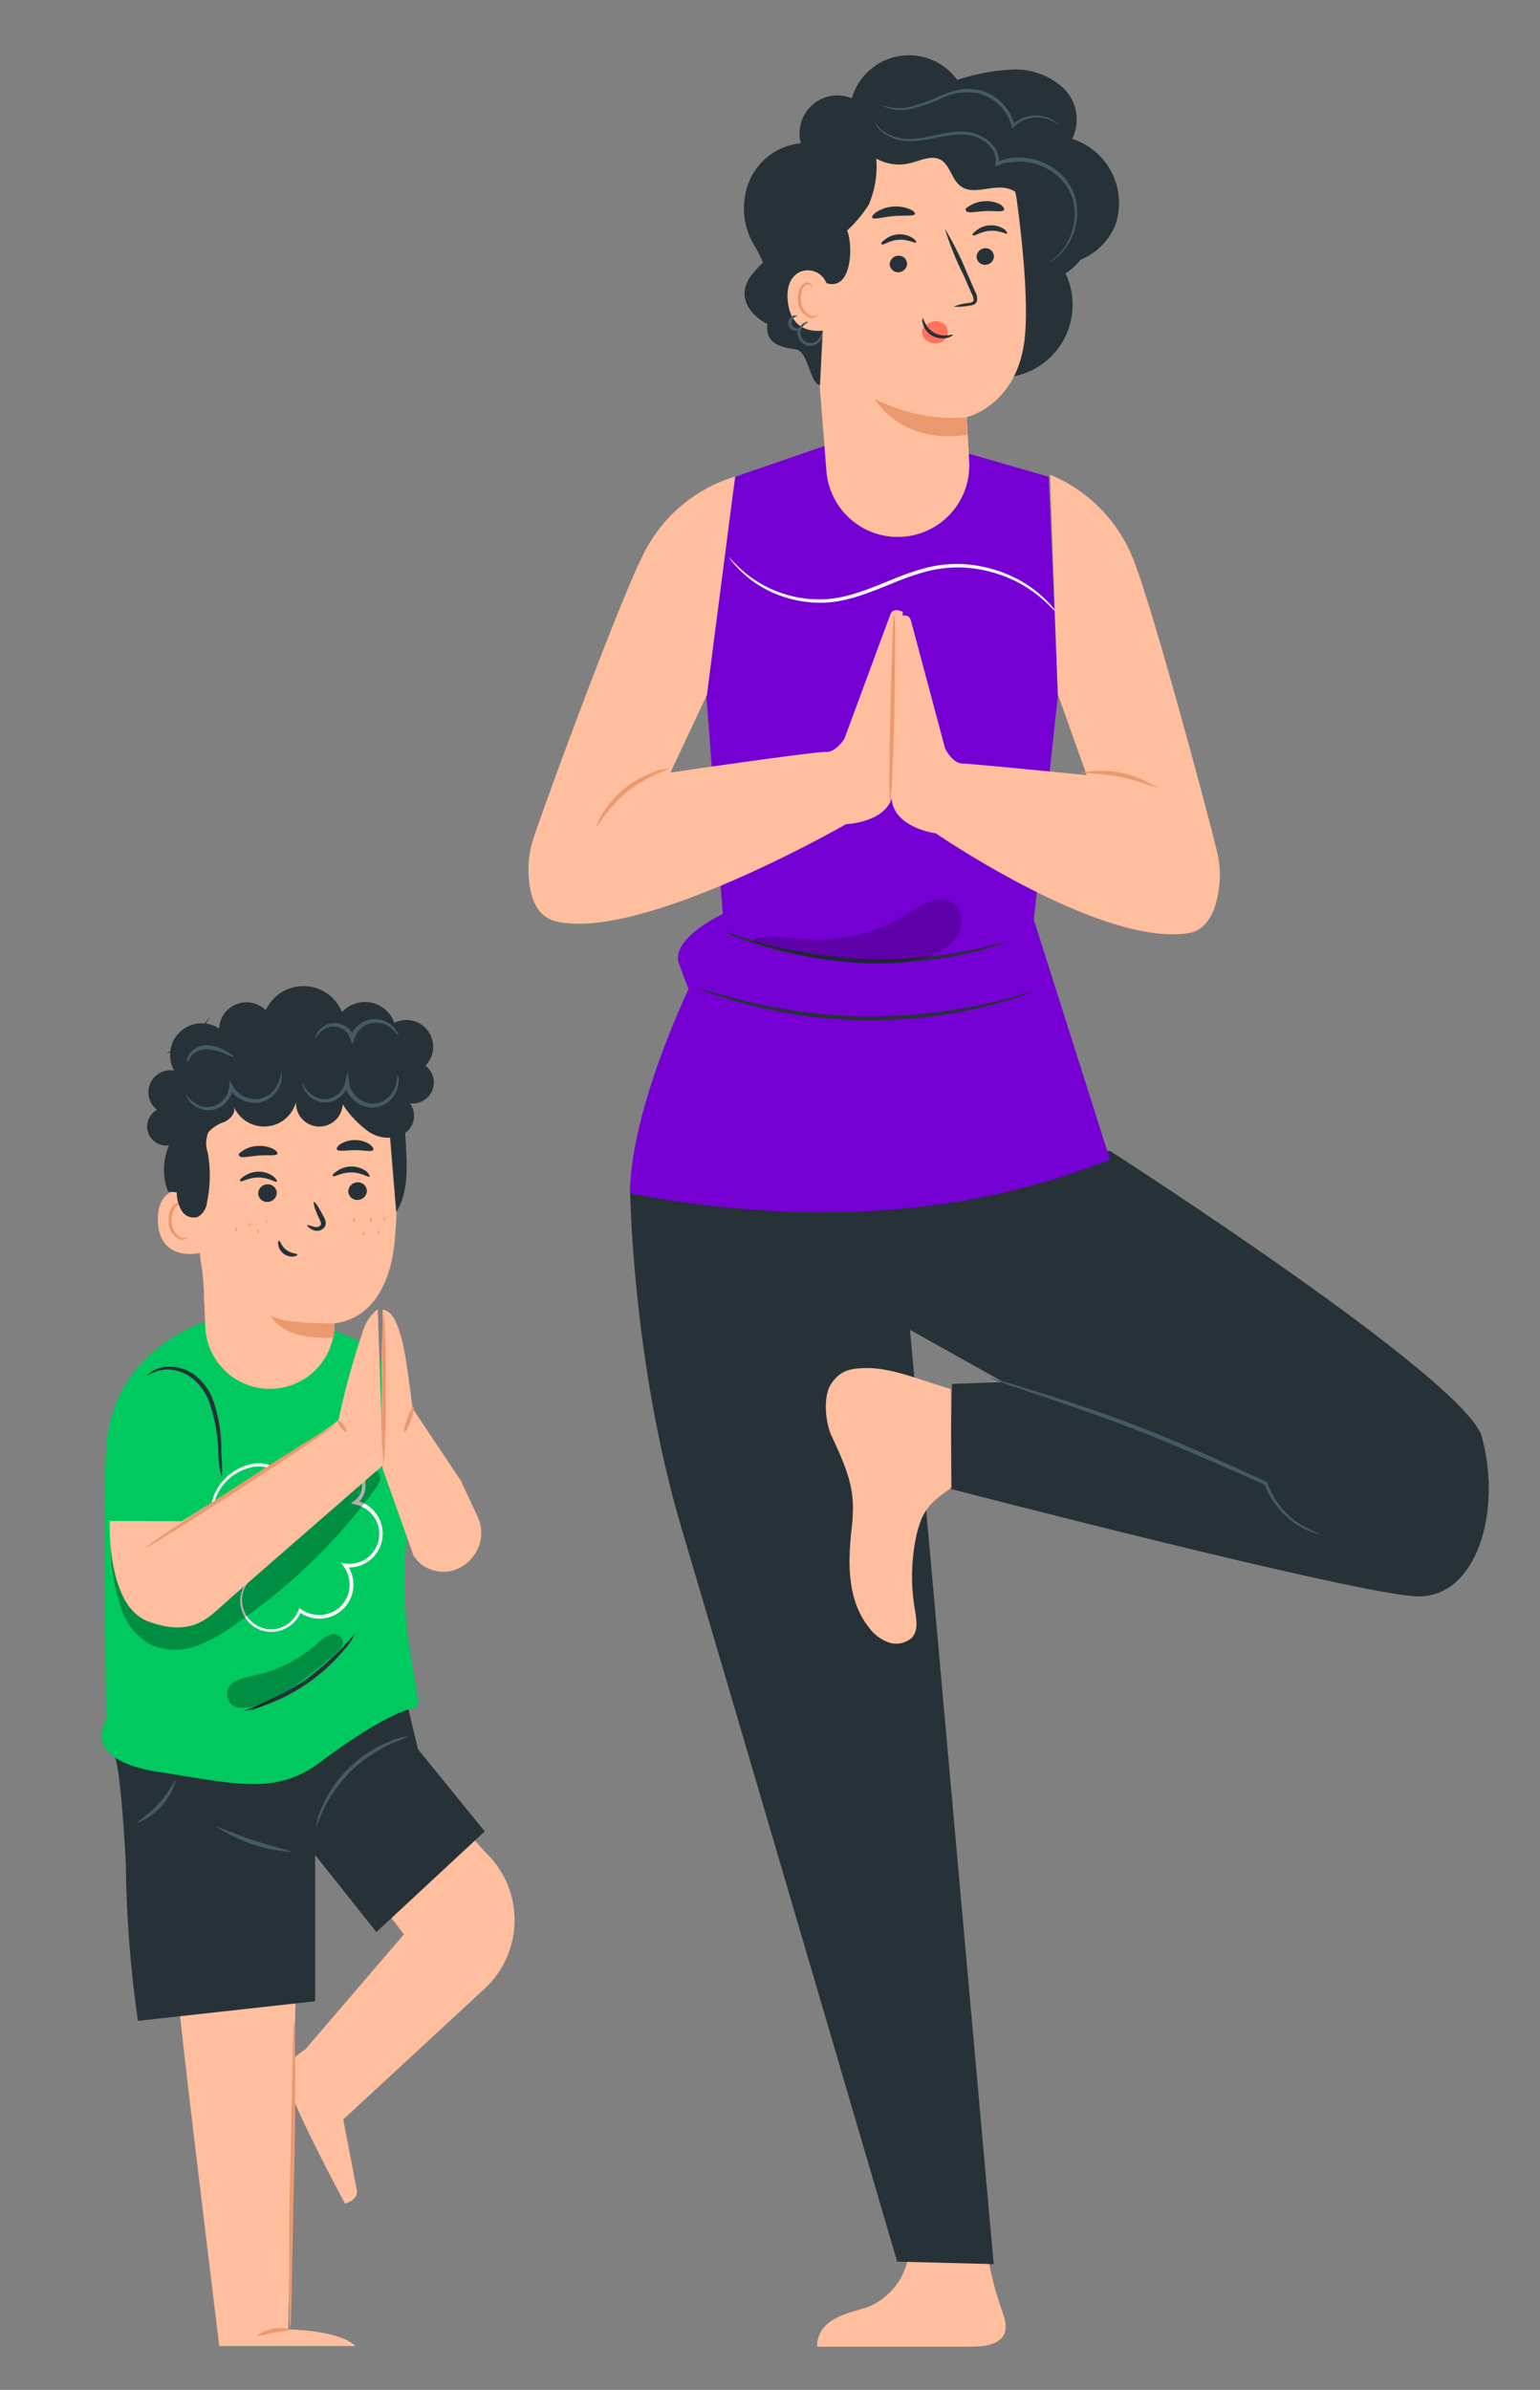 <svg xmlns="http://www.w3.org/2000/svg" id="Layer_1" data-name="Layer 1" viewBox="0 0 198 307.12"><rect x="0" y="0" width="198" height="307.12" fill="#808080" stroke="none"/><defs><style>.cls-1{fill:#ffbe9d;}.cls-2{fill:#eb996e;}.cls-3{fill:#263238;}.cls-4{fill:#455a64;}.cls-5{fill:#00ca5f;}.cls-6{fill:#fafafa;}.cls-7{opacity:0.3;}.cls-8{fill:#7600d4;}.cls-9{opacity:0.2;}.cls-10{fill:#ff725e;}</style></defs><g id="freepik--character-2--inject-115"><path class="cls-1" d="M44.13,272.38l18.18-16.82a12,12,0,0,0,.62-17l-.21-.22c-3.58-3.65-5-6.66-5.4-6.86l-9.86,11.25,4.47,5.85L39.22,263.4s-2.18,1.21-2.52,3.07,7.66,16.72,7.66,16.72,1.74-.46,1.51-1.74S44.13,272.38,44.13,272.38Z"></path><path class="cls-1" d="M37.06,299.35l1-45.18-15.22,1.52c-.1,1.14,4.31,37.32,5.35,45.8H45.71C43.64,299.43,37.06,299.35,37.06,299.35Z"></path><path class="cls-2" d="M37.35,299.35c0,.16-1,.22-2.13.42s-2.08.52-2.14.37a5,5,0,0,1,4.27-.79Z"></path><path class="cls-2" d="M37.31,299.35a8.13,8.13,0,0,1-.1-1.56c0-1-.05-2.46-.05-4.25,0-3.59,0-8.55.14-14s.21-10.34.29-14l.11-4.25a7.45,7.45,0,0,1,.11-1.56,13.6,13.6,0,0,1,.09,1.56c0,1,.05,2.46.06,4.25,0,3.59,0,8.55-.14,14s-.22,10.34-.3,14c0,1.72-.08,3.15-.11,4.25A9,9,0,0,1,37.31,299.35Z"></path><path class="cls-3" d="M14.57,225.7c.72-.83,1.61,12.05,1.63,15a149.13,149.13,0,0,0,1.54,19l22.78-2.52V238.39l7.87,9.9,13.93-12.94-8.57-10.54-1.3-5.4-28.29,2.91Z"></path><path class="cls-4" d="M52.52,223.15c0,.09-.92.34-2.33,1a17.57,17.57,0,0,0-8.54,8.3c-.68,1.4-.95,2.34-1,2.31a7.32,7.32,0,0,1,.71-2.46,15.76,15.76,0,0,1,3.51-5.11,16,16,0,0,1,5.19-3.38A7.42,7.42,0,0,1,52.52,223.15Z"></path><path class="cls-4" d="M37.4,238a20,20,0,0,1-9.51-3.21c.07-.13,2.1.84,4.72,1.71S37.43,237.82,37.4,238Z"></path><path class="cls-4" d="M22.62,228.74a8.35,8.35,0,0,1-5,5.55c-.08-.14,1.41-1,2.79-2.53S22.52,228.64,22.62,228.74Z"></path><path class="cls-5" d="M45.27,171.89l-3.86-1.42-13.89.79-1.18-1.39c-.53.16-11.49,3.77-12.63,15.47-.51,5.28-.05,35.66-.05,35.66s-3.55,5.1,6.67,6.7,15.21,3,20.9-1.28,10-6.59,12.27-7c.9-.14-1.15-6.36-1.49-14.28-.27-6.36,1.26-13.68,1.37-19.36A15.5,15.5,0,0,0,45.27,171.89Z"></path><path class="cls-1" d="M43,170.2v-.13c5.12-.66,7.48-5.6,7.82-11.51a75.19,75.19,0,0,0,.1-10.18,54.07,54.07,0,0,0-1.72-11.86,14.47,14.47,0,0,0-12-4.62c-7.84.58-11.89,11.1-11.89,11.1s0,16,.52,19.22a26.93,26.93,0,0,1,.39,4.39l.18,3.95a8.3,8.3,0,0,0,8.3,7.92h0A8.29,8.29,0,0,0,43,170.2Z"></path><path class="cls-1" d="M25.67,153.05c-.14-.06-5.5-1.68-5.37,3.81s5.62,4.22,5.62,4.06S25.67,153.05,25.67,153.05Z"></path><path class="cls-2" d="M24.2,158.89a1.65,1.65,0,0,1-.26.14.88.88,0,0,1-.71,0,2.34,2.34,0,0,1-1.15-2.1,3.06,3.06,0,0,1,.24-1.37,1.11,1.11,0,0,1,.7-.76.5.5,0,0,1,.57.25c.08.15,0,.26.07.27s.12-.09.07-.32a.77.77,0,0,0-.22-.34.74.74,0,0,0-.54-.12,1.32,1.32,0,0,0-1,.87,3.15,3.15,0,0,0-.3,1.54,2.49,2.49,0,0,0,1.45,2.34,1,1,0,0,0,.87-.17C24.19,159,24.22,158.9,24.2,158.89Z"></path><path class="cls-3" d="M47.17,153a1.2,1.2,0,0,1-1.16,1.2,1.14,1.14,0,0,1-1.23-1.06v0a1.21,1.21,0,0,1,1.16-1.2,1.16,1.16,0,0,1,1.23,1.07Z"></path><path class="cls-3" d="M47.52,151.2c-.15.15-1.05-.52-2.33-.53s-2.23.63-2.37.47.08-.35.5-.64a3.27,3.27,0,0,1,3.75,0C47.44,150.85,47.57,151.13,47.52,151.2Z"></path><path class="cls-3" d="M35.59,153.26a1.22,1.22,0,0,1-1.16,1.2,1.14,1.14,0,0,1-1.23-1.06v0a1.19,1.19,0,0,1,1.16-1.2,1.16,1.16,0,0,1,1.23,1.07Z"></path><path class="cls-3" d="M35.6,151.85c-.15.15-1.05-.52-2.33-.53s-2.23.63-2.37.47.08-.35.5-.65a3.37,3.37,0,0,1,1.9-.57,3.12,3.12,0,0,1,1.85.62C35.52,151.5,35.68,151.78,35.6,151.85Z"></path><path class="cls-3" d="M35.66,148.27c-.16.31-1.21.13-2.42.23s-2.2.36-2.44.08,0-.42.43-.71a3.69,3.69,0,0,1,1.86-.6,4.07,4.07,0,0,1,2,.36C35.52,147.86,35.73,148.13,35.66,148.27Z"></path><path class="cls-3" d="M48,147.76c-.2.32-1.17.05-2.34.05s-2.16.22-2.34-.1c-.09-.15.08-.44.5-.71a3.54,3.54,0,0,1,1.85-.49,3.43,3.43,0,0,1,1.84.53C47.89,147.32,48.06,147.64,48,147.76Z"></path><path class="cls-3" d="M38.24,161.22c0,.07-.15.21-.5.25a1.74,1.74,0,0,1-1.27-.35,1.8,1.8,0,0,1-.69-1.13c-.05-.34,0-.55.12-.55s.29.73.93,1.2S38.2,161.06,38.24,161.22Z"></path><path class="cls-2" d="M43,170.07s-6.57.11-8.13-1c0,0,1,3.16,8,2.83Z"></path><path class="cls-3" d="M26.65,137.53a4.8,4.8,0,0,0-.4-.87,3.51,3.51,0,0,0-1.66-1.48,3.62,3.62,0,0,0-2.23-.14c-.57.15-.88.36-.89.32s.06-.07.2-.16a3.34,3.34,0,0,1,4.7,1.4,3.18,3.18,0,0,1,.25.67A1.15,1.15,0,0,1,26.65,137.53Z"></path><path class="cls-3" d="M27.34,137.37s-.09,0-.24-.17a3.84,3.84,0,0,1-.58-.56,4.44,4.44,0,0,1-.27-5,4.28,4.28,0,0,1,.48-.64c.13-.13.21-.2.22-.19a7.61,7.61,0,0,0-.58.9,4.76,4.76,0,0,0-.55,2.45,4.63,4.63,0,0,0,.82,2.38C27.05,137.08,27.37,137.34,27.34,137.37Z"></path><path class="cls-3" d="M40.36,154.45c.07,0,.28.21.55.64.13.22.28.48.44.77l.25.47a3,3,0,0,1,.25.58,1,1,0,0,1-.11.77,1.2,1.2,0,0,1-.55.42,1.19,1.19,0,0,1-.59.06,1.07,1.07,0,0,1-.46-.14c-.49-.26-.68-.52-.65-.58s.35.07.8.19a1,1,0,0,0,.69,0,.6.6,0,0,0,.26-.22.44.44,0,0,0,0-.32,2.62,2.62,0,0,0-.19-.46l-.22-.48c-.13-.31-.24-.59-.33-.83C40.36,154.8,40.29,154.49,40.36,154.45Z"></path><path class="cls-2" d="M32.05,157.64c-.06,0-.08-.14,0-.29s.1-.26.15-.25.08.14,0,.29A.32.32,0,0,1,32.05,157.64Z"></path><path class="cls-2" d="M34.34,157.12c-.05,0-.12,0-.15-.13a.33.33,0,0,1,0-.19s.12,0,.15.13S34.39,157.1,34.34,157.12Z"></path><path class="cls-2" d="M33.18,158.51c-.06,0-.11-.11-.13-.26s0-.27.07-.28.11.11.13.26S33.23,158.5,33.18,158.51Z"></path><path class="cls-2" d="M30.28,158.24c-.05,0-.06-.15,0-.3s.12-.25.17-.23.06.14,0,.29S30.34,158.26,30.28,158.24Z"></path><path class="cls-2" d="M45.52,157.07a.4.4,0,0,1-.12-.23c0-.13,0-.25.07-.26s.11.1.13.23S45.61,157.06,45.52,157.07Z"></path><path class="cls-2" d="M47.7,157c-.06,0-.1-.12-.1-.27s0-.26.1-.26.1.12.1.26S47.75,157,47.7,157Z"></path><path class="cls-2" d="M49.52,156.9c-.06,0-.13-.1-.16-.25s0-.27,0-.28.12.1.15.25A.48.48,0,0,1,49.52,156.9Z"></path><path class="cls-2" d="M46.68,158.83a.44.44,0,0,1,0-.3c.06-.15.12-.25.17-.24s.06.15,0,.3S46.74,158.84,46.68,158.83Z"></path><path class="cls-2" d="M48.7,158.56a.31.31,0,0,1-.12-.2c0-.12,0-.22.07-.23s.11.09.13.21S48.76,158.56,48.7,158.56Z"></path><path class="cls-3" d="M21.6,153.13a7.93,7.93,0,0,1,.12-5.94,2.45,2.45,0,0,1-1.53-4.57,2.84,2.84,0,0,1,2.2-5.05,4.07,4.07,0,0,1,5.78-5.4,3.53,3.53,0,0,1,6-2.35,5.34,5.34,0,0,1,9.8.25,4,4,0,0,1,5.65-.26,4.06,4.06,0,0,1,1.08,1.63,3.45,3.45,0,0,1,4,5.51,2.7,2.7,0,0,1-2,4.83,2.71,2.71,0,0,1-.89,4,4.46,4.46,0,0,1-4.51-.42,13.1,13.1,0,0,1-3.24-3.44,3,3,0,0,1-6-.3,4.25,4.25,0,0,1-8,.6c.3.78-.43,1.57-1.18,1.95a4.76,4.76,0,0,0-2.08,1.32,3.64,3.64,0,0,0-.1,2.6,16.5,16.5,0,0,1-.08,6.38,2.51,2.51,0,0,1-1.15,1.9,1.8,1.8,0,0,1-2.12-.79,4.76,4.76,0,0,1-.63-2.36"></path><path class="cls-3" d="M50.94,155.76c1.53-2.43,1.42-5.52,1.26-8.39l-.36-6.3a4.6,4.6,0,0,0-.24-1.38,1.45,1.45,0,0,0-1-.91.88.88,0,0,0-1,.7"></path><path class="cls-4" d="M36.14,137.73a1.65,1.65,0,0,1,.09.7,3.55,3.55,0,0,1-3.07,3.29,3.79,3.79,0,0,1-3.24-1.28,3.27,3.27,0,0,1-.43-.62l.49-.11a3.4,3.4,0,0,1-1.86,2.67,3,3,0,0,1-2.63,0,3,3,0,0,1-1.33-1.14c-.22-.35-.26-.58-.23-.59a4,4,0,0,0,1.7,1.41,2.72,2.72,0,0,0,2.28-.11,2.9,2.9,0,0,0,1.55-2.29l.07-.83.42.73a2.75,2.75,0,0,0,.36.53,3.42,3.42,0,0,0,2.8,1.15A3.15,3.15,0,0,0,35.3,140,4.55,4.55,0,0,0,36.14,137.73Z"></path><path class="cls-4" d="M51.1,138.1a1.44,1.44,0,0,1,.16.73,3.52,3.52,0,0,1-3.2,3.51,3.7,3.7,0,0,1-3.25-1.78,3.18,3.18,0,0,1-.48-1.33h.51a3.28,3.28,0,0,1-2.26,2.34A3,3,0,0,1,39,139.72c-.14-.39-.13-.62-.1-.62a3.73,3.73,0,0,0,1.35,1.71,2.65,2.65,0,0,0,2.24.32,2.82,2.82,0,0,0,1.89-2l.32-1.46.19,1.48a2.52,2.52,0,0,0,.4,1.12A3.3,3.3,0,0,0,48,141.84a3.08,3.08,0,0,0,2.33-1.28,3.71,3.71,0,0,0,.69-1.75C51.1,138.37,51.05,138.11,51.1,138.1Z"></path><path class="cls-4" d="M51.22,133.14a5,5,0,0,0-1.41-1.35,3,3,0,0,0-2-.32,3.06,3.06,0,0,0-2,1.41,2.66,2.66,0,0,0-.26.6l-.24.74-.26-.73A2.37,2.37,0,0,0,43.52,132a2.27,2.27,0,0,0-1.75.21c-.93.54-1.11,1.28-1.19,1.23s0-.82,1-1.53a2.56,2.56,0,0,1,2.05-.36,2.82,2.82,0,0,1,1.92,1.73h-.49a2.88,2.88,0,0,1,.32-.72A3.37,3.37,0,0,1,47.71,131a3.17,3.17,0,0,1,2.26.48C51.13,132.23,51.27,133.16,51.22,133.14Z"></path><path class="cls-4" d="M30,135.81c0,.07-.41-.09-1-.34a6.36,6.36,0,0,0-2.29-.63,2.59,2.59,0,0,0-2.05.8c-.4.44-.46.85-.54.83s-.15-.46.24-1.05a2.7,2.7,0,0,1,2.37-1.1,5.07,5.07,0,0,1,2.44.82C29.77,135.49,30.07,135.75,30,135.81Z"></path><path class="cls-3" d="M28.52,189.83a10.79,10.79,0,0,1-.44-2.94,21.68,21.68,0,0,0-1.25-6.9,7,7,0,0,0-2.29-3,5.38,5.38,0,0,0-2.89-1,5,5,0,0,0-2.71.81,1.92,1.92,0,0,1,.59-.55,4.06,4.06,0,0,1,2.12-.62,5.47,5.47,0,0,1,3.16.91,7.26,7.26,0,0,1,2.5,3.14,19.46,19.46,0,0,1,1.14,7.09A18.77,18.77,0,0,1,28.52,189.83Z"></path><path class="cls-3" d="M45.68,209.89a8.74,8.74,0,0,1-1.47,2.17,23.63,23.63,0,0,1-10.33,7.15,9,9,0,0,1-2.54.63,39.44,39.44,0,0,0,7.88-3.93A38.38,38.38,0,0,0,45.68,209.89Z"></path><path class="cls-6" d="M31.16,200.4a4.54,4.54,0,0,1-1.32-.66,6.55,6.55,0,0,1-2.44-3.34,5.88,5.88,0,0,1-.24-3,6.31,6.31,0,0,1,1.56-3.15,6.76,6.76,0,0,1,3.43-2.06,4.18,4.18,0,0,1,2.22,0,2.68,2.68,0,0,1,1,.59,1.62,1.62,0,0,1,.51,1.17l-.44-.08a6.24,6.24,0,0,1,2.63-3.27,6.1,6.1,0,0,1,8.29,1.93A4.9,4.9,0,0,1,47,191a2.9,2.9,0,0,1-1.18,2.29l-.1-.47a5.26,5.26,0,0,1,.53.15,4.35,4.35,0,0,1-1.91,8.44l.23-.39a4.37,4.37,0,0,1-6.14,6.1l.31-.1a4.12,4.12,0,0,1-5.3,2.43h0a4,4,0,0,1-2.55-3.85,4.08,4.08,0,0,1,1.24-2.74,2.51,2.51,0,0,1,.87-.6c-.28.22-.54.45-.79.69a4,4,0,0,0-1.09,2.66,3.78,3.78,0,0,0,2.44,3.53,3.5,3.5,0,0,0,2.73-.05,3.83,3.83,0,0,0,2.1-2.19l.09-.26.22.16a4.08,4.08,0,0,0,4.9-.17,4,4,0,0,0,.6-5.31l-.34-.47.57.08a3.84,3.84,0,0,0,1.68-7.46c-.15-.06-.31-.08-.46-.13l-.55-.16.45-.31a2.38,2.38,0,0,0,1-1.88,4.27,4.27,0,0,0-.54-2.15A5.59,5.59,0,0,0,38.36,187a5.75,5.75,0,0,0-2.45,3l-.5,1.42.05-1.5a1.53,1.53,0,0,0-1.22-1.33,3.77,3.77,0,0,0-2,0,6.31,6.31,0,0,0-3.25,1.9,6.06,6.06,0,0,0-1.52,3,5.82,5.82,0,0,0,.17,2.84,6.58,6.58,0,0,0,2.28,3.3C30.69,200.19,31.18,200.36,31.16,200.4Z"></path><g class="cls-7"><path d="M14.24,198.94a23.72,23.72,0,0,0,1.12,7,8.19,8.19,0,0,0,4.22,5.52,8,8,0,0,0,5.86,0,20.53,20.53,0,0,0,5.19-3,73.54,73.54,0,0,0,17.71-17.27c.37-.53.75-1.22.44-1.8a1.24,1.24,0,0,0-1.43-.49,3.49,3.49,0,0,0-1.36.87q-6.6,5.77-12.87,11.87a26.79,26.79,0,0,1-5.55,4.52,7.62,7.62,0,0,1-10.59-2,5.84,5.84,0,0,1-.41-.68,21.73,21.73,0,0,1-2.3-4.63"></path></g><path class="cls-1" d="M14.11,195.46S13.65,206.3,19,208.34s7.63-.27,9.44-1.9,20.8-18.14,20.8-18.14l-.67-20.05A5.63,5.63,0,0,0,46.68,171a99.67,99.67,0,0,0-3.16,11.49c-1.51,1.49-20.14,13-20.14,13Z"></path><path class="cls-1" d="M59.26,190.29,53.05,181c-.71-5.14-1.3-12.49-3.86-12.7v20.44l4,11.24s.24.3.65.76a3.5,3.5,0,0,0,1.1.76c4.09,2,8.37-2.47,6.47-6.59Z"></path><path class="cls-2" d="M44.52,184c-.12.08-.44-.17-.73-.57s-.44-.79-.32-.87.45.17.74.57S44.6,184,44.52,184Z"></path><path class="cls-2" d="M49.33,168.37c.25,3.3.34,6.62.26,9.93.08,3.31,0,6.63-.26,9.93a91.4,91.4,0,0,1-.26-9.93A91.4,91.4,0,0,1,49.33,168.37Z"></path><path class="cls-2" d="M53.17,180.81c.13.05,0,.81-.34,1.7s-.68,1.57-.82,1.52,0-.81.33-1.7S53,180.76,53.17,180.81Z"></path><path class="cls-2" d="M43.1,183.11c.07.12-5.34,3.76-12.09,8.13s-12.28,7.82-12.36,7.7,5.33-3.76,12.08-8.13S43,183,43.1,183.11Z"></path><g class="cls-7"><path d="M33.17,219.09a5.09,5.09,0,0,1-2.24.4,1.78,1.78,0,0,1-.62-3.44,7.5,7.5,0,0,1,2.41-.74,17.94,17.94,0,0,0,8.14-4.16,4.15,4.15,0,0,1,1.61-1.09,1.27,1.27,0,0,1,1.59.74c.14.6-.35,1.16-.81,1.58A46.7,46.7,0,0,1,32.08,220"></path></g></g><g id="freepik--character-3--inject-115"><path class="cls-1" d="M128.85,297a43.46,43.46,0,0,1-2.45-12.51l-9.73,2.19a8.47,8.47,0,0,1-5.19,9.83c-2.07.72-6.42,1.3-6.42,5.06h19.2c1.53,0,3.62,0,4.62-1.21C129.63,299.41,129.24,298.07,128.85,297Z"></path><path class="cls-3" d="M81,152.27s.15,22.32,6.65,44.21,27.7,94.16,27.7,94.16l12.41.32L117.28,174l-2.06-23.1Z"></path><path class="cls-3" d="M142.71,147.9s45.81,29.38,47.81,36.74c2.64,9.67-.71,20.7-8.29,20.51s-60.11-13.84-60.11-13.84l.29-13.47,6.6-.23-12.22-6.83-3.34-19.48Z"></path><path class="cls-4" d="M169.76,197.15a4,4,0,0,1-.7-.15,8.93,8.93,0,0,1-1.86-.78,10.7,10.7,0,0,1-4.64-5.52l.12.13c-3.57-1.57-8-3.56-12.84-5.56-6.09-2.54-11.76-4.44-15.86-5.83l-4.85-1.65-1.31-.48a2.25,2.25,0,0,1-.45-.19,1.36,1.36,0,0,1,.48.09l1.34.38c1.17.34,2.84.85,4.91,1.5,4.13,1.3,9.83,3.15,15.94,5.7,4.85,2,9.26,4,12.81,5.65h.08v.09a10.69,10.69,0,0,0,4.36,5.44A22.37,22.37,0,0,0,169.76,197.15Z"></path><path class="cls-1" d="M122.25,178.5c-3.82-1.1-7.65-2.78-11-2.69-1.72.05-3.12.17-4.37,2-1.08,1.55-.78,4.92,0,6.64,2.34,5,3.14,7.29,2.64,11.74s-.69,9.34,2.23,13a5.34,5.34,0,0,0,2.5,1.87,3,3,0,0,0,3-.61c.77-.85.61-2.08.45-3.18a25.37,25.37,0,0,1,.1-9.86c.77-3.23,1.6-4.21,4.52-6.2"></path><path class="cls-8" d="M106.34,57.19,94.52,61.27l-3.8,26.8,2.21,29.38s-6.83,3.16-5.62,6.43,1.82,4.79,1.82,4.79l-.61-1.53S81.06,142.59,81,153.37c22.21,4.17,42.9,3.12,61.71-4.36l-9.79-30.82,3.11-29-1.21-27.93-10.41-3Z"></path><path class="cls-3" d="M132.65,127.47a10.44,10.44,0,0,1-1.61.61c-.52.19-1.17.41-1.93.61s-1.61.49-2.59.7a61.27,61.27,0,0,1-6.86,1.25,62.48,62.48,0,0,1-17.06-.23A58.31,58.31,0,0,1,95.77,129c-1-.23-1.82-.53-2.57-.76s-1.4-.46-1.91-.66a12.46,12.46,0,0,1-1.6-.65,9.74,9.74,0,0,1,1.66.46c.53.17,1.17.37,1.93.57s1.61.47,2.58.68a65.48,65.48,0,0,0,6.81,1.32,77.13,77.13,0,0,0,8.46.65,75,75,0,0,0,8.47-.43c2.59-.31,4.91-.7,6.84-1.13,1-.19,1.83-.43,2.6-.62s1.41-.36,1.94-.52A11.66,11.66,0,0,1,132.65,127.47Z"></path><path class="cls-3" d="M129.31,121.08a8.31,8.31,0,0,1-1.37.5,39,39,0,0,1-3.82,1,49.62,49.62,0,0,1-5.8.92,55.67,55.67,0,0,1-7.19.23A61.4,61.4,0,0,1,104,123a52.6,52.6,0,0,1-5.71-1.34c-1.6-.48-2.88-.93-3.74-1.29a7.91,7.91,0,0,1-1.33-.59,7.6,7.6,0,0,1,1.39.4c.88.3,2.17.69,3.78,1.12a57.55,57.55,0,0,0,5.69,1.22,56.46,56.46,0,0,0,14.22.52,56.54,56.54,0,0,0,5.78-.8c1.63-.31,2.94-.6,3.84-.84A8.33,8.33,0,0,1,129.31,121.08Z"></path><g class="cls-9"><path d="M118.52,123.19a7.81,7.81,0,0,0,4.29-2.54c1.06-1.31,1.21-3.5-.13-4.53a3.34,3.34,0,0,0-3.11-.3,13.87,13.87,0,0,0-2.84,1.59,21.94,21.94,0,0,1-12.21,3.31c-2.54-.08-5.11-.6-7.59-.07v.41S109.34,125.46,118.52,123.19Z"></path></g><path class="cls-6" d="M135.73,78.64s-.43-.48-1.29-1.27a16.65,16.65,0,0,0-4-2.75,17.37,17.37,0,0,0-7-1.7,16.35,16.35,0,0,0-4.24.5,33.29,33.29,0,0,0-4.38,1.51c-2.94,1.2-5.85,2.39-8.69,2.51a15,15,0,0,1-7.24-1.5,13.56,13.56,0,0,1-4-2.92A9.6,9.6,0,0,1,94,72a1.31,1.31,0,0,1-.26-.4s.43.49,1.26,1.3A15,15,0,0,0,106.14,77c2.74-.13,5.58-1.31,8.53-2.51a34.21,34.21,0,0,1,4.44-1.53,16.13,16.13,0,0,1,4.38-.48,17.21,17.21,0,0,1,7.16,1.85,15.6,15.6,0,0,1,4,2.94c.31.32.61.65.89,1A2.93,2.93,0,0,1,135.73,78.64Z"></path><path class="cls-3" d="M137.85,17.85a5.61,5.61,0,0,0-1.18-6.58,9.16,9.16,0,0,0-6.6-2.33,26.92,26.92,0,0,0-7,1.33,7.65,7.65,0,0,0-13.55,2.37,4.85,4.85,0,0,0-6.35,2.63,4.79,4.79,0,0,0-.27,2.85L113,23.4l8.61,22.08A9.37,9.37,0,0,0,137,35.15a8.32,8.32,0,0,0,1.93-1.77,8.23,8.23,0,0,0,4.48-4.48,8.66,8.66,0,0,0-5.4-11Z"></path><path class="cls-1" d="M124.61,59.32c-.17-3.42-.3-5.76-.3-5.73s6.62-1.52,7.46-10.33c.43-4.37-.23-11.47-1-17.25-.65-5.21-4.51-11.42-9.69-10.54l-16,5.11c-1.57.27-2,1.64-1.91,3.23l-.09.75,2.3,24.92.88,11.11A9.19,9.19,0,0,0,115.4,69h0a9.18,9.18,0,0,0,9.22-9.14C124.62,59.66,124.62,59.49,124.61,59.32Z"></path><path class="cls-3" d="M127.79,32.83a1.12,1.12,0,0,1-1,1.19,1.08,1.08,0,0,1-1.22-.92v0a1.12,1.12,0,0,1,1-1.19,1.07,1.07,0,0,1,1.21.92Z"></path><path class="cls-3" d="M129.52,30c-.13.15-1-.42-2.22-.34s-2,.73-2.19.59.06-.33.43-.64a3,3,0,0,1,1.74-.65,3,3,0,0,1,1.77.45A1.16,1.16,0,0,1,129.52,30Z"></path><path class="cls-3" d="M116.62,33.78a1.13,1.13,0,0,1-1,1.2,1.08,1.08,0,0,1-1.22-.92v0a1.12,1.12,0,0,1,1-1.19,1.06,1.06,0,0,1,1.21.9Z"></path><path class="cls-3" d="M117.78,31.16c-.13.15-1-.43-2.22-.35s-2,.74-2.19.6.06-.34.43-.64a3.13,3.13,0,0,1,1.74-.66,3.07,3.07,0,0,1,1.77.46C117.7,30.83,117.84,31.09,117.78,31.16Z"></path><path class="cls-3" d="M122.61,39.4a8,8,0,0,1,1.93-.47c.3,0,.59-.13.63-.34a1.68,1.68,0,0,0-.26-.9l-1-2.28a39.4,39.4,0,0,1-2.42-6,41.68,41.68,0,0,1,2.89,5.79c.36.8.7,1.57,1,2.3a1.78,1.78,0,0,1,.23,1.19.74.74,0,0,1-.48.48,1.87,1.87,0,0,1-.51.11A7.56,7.56,0,0,1,122.61,39.4Z"></path><path class="cls-2" d="M124.31,53.64a22.06,22.06,0,0,1-11.86-2.4s3.32,6,12,4.62Z"></path><path class="cls-3" d="M117.64,27.5c-.13.32-1.33.14-2.74.27s-2.58.5-2.76.2c-.08-.14.13-.45.6-.75a4.71,4.71,0,0,1,4.18-.36C117.44,27.08,117.69,27.34,117.64,27.5Z"></path><path class="cls-3" d="M129.08,27c-.24.29-1.23.07-2.41.13s-2.17.31-2.42,0,0-.41.46-.7a3.85,3.85,0,0,1,1.93-.57,3.78,3.78,0,0,1,2,.43C129,26.56,129.18,26.83,129.08,27Z"></path><path class="cls-3" d="M109.61,15.5A6,6,0,0,0,116,21.13a7.25,7.25,0,0,0,1-.16c1.32-.32,2.74-1.08,3.93-.44s1.42,2.5,2.55,3.37c1.61,1.24,4-.16,6,.3,1.53.36,2.56,1.75,3.63,2.9s2.64,2.21,4.12,1.68a18.26,18.26,0,0,0-.84-4,6.05,6.05,0,0,0-2.47-3.14c-.65-.37-1.39-.57-2-1-1.31-.94-1.7-2.68-2.56-4a6.57,6.57,0,0,0-5.17-3c-1.73-.07-3.46.54-5.16.22-1.25-.24-2.38-1-3.65-1.14-2.46-.32-4.63,1.57-6.29,3.41"></path><path class="cls-3" d="M117.62,18.5c-1.11-.25-3.39-.82-4-1.73a6.7,6.7,0,0,0-6-3,5.53,5.53,0,0,0-4.71,4.65,8,8,0,0,0-6.55,4.8,9.19,9.19,0,0,0,.75,8.53,16.22,16.22,0,0,1,1,2,13.49,13.49,0,0,0-1.71,1.91c-2.37,3.71,2.27,6,2.27,6-.37,2.67,2.09,3,3.67,3.24s1.84,4.56,3.09,4.58l.65-13.19a1.55,1.55,0,0,0,.56.19c3,.49,3-5.25,2.27-6.85a16.86,16.86,0,0,0,2.75-3.26,12.35,12.35,0,0,0,1-6C113.7,20.36,118.11,18.64,117.62,18.5Z"></path><path class="cls-1" d="M106.41,37.05a2.56,2.56,0,0,0-2.78-2.3,2.51,2.51,0,0,0-1.07.35c-.85.57-1.47,1.63-1.27,3.6.53,5.24,5.68,3.62,5.67,3.47S106.64,39.21,106.41,37.05Z"></path><path class="cls-2" d="M105.16,40.35a1.74,1.74,0,0,1-.23.16.9.9,0,0,1-.68.08A2.23,2.23,0,0,1,103,38.67a3,3,0,0,1,.12-1.33,1.08,1.08,0,0,1,.62-.77.47.47,0,0,1,.56.2,1.06,1.06,0,0,1,.09.25s.11-.1,0-.31a.57.57,0,0,0-.24-.31.71.71,0,0,0-.51-.08,1.29,1.29,0,0,0-.87.91,2.93,2.93,0,0,0-.17,1.49,2.38,2.38,0,0,0,1.56,2.13,1,1,0,0,0,.82-.23C105.16,40.48,105.18,40.36,105.16,40.35Z"></path><path class="cls-4" d="M134.52,34a15.07,15.07,0,0,0,1.27-1,7.58,7.58,0,0,0,2.3-6.64,6.31,6.31,0,0,0-1.39-3,7.43,7.43,0,0,0-7-2.46A3.16,3.16,0,0,0,129,21l-.67.26-.33.13V21a2.63,2.63,0,0,0-.39-1.75,4.16,4.16,0,0,0-1.3-1.24A5.4,5.4,0,0,0,123,17.3c-2.24.17-4.22.89-6,.84a5.62,5.62,0,0,1-3.8-1.36,3.18,3.18,0,0,1-.65-.9q-.15-.36-.12-.36a4.1,4.1,0,0,0,.88,1.15,5.61,5.61,0,0,0,3.7,1.19,13.39,13.39,0,0,0,2.74-.38,24.74,24.74,0,0,1,3.21-.55,7.25,7.25,0,0,1,1.8.08,5.48,5.48,0,0,1,1.77.69,4.45,4.45,0,0,1,1.43,1.37,3.06,3.06,0,0,1,.46,2l-.29-.22.71-.28c.26-.06.51-.15.77-.2A7.85,7.85,0,0,1,137,23a6.77,6.77,0,0,1,1.43,3.25,7.75,7.75,0,0,1-.2,3.07,7.37,7.37,0,0,1-2.33,3.74,5.24,5.24,0,0,1-1,.69C134.68,33.91,134.52,34,134.52,34Z"></path><path class="cls-4" d="M136.11,16.06a5.38,5.38,0,0,0-1.54-.8,4.51,4.51,0,0,0-2-.1,3.81,3.81,0,0,0-2.2,1.15l-.23.25-.07-.33A6,6,0,0,0,125.8,12a7.71,7.71,0,0,0-4.8.66A20.88,20.88,0,0,1,117.08,14a5.69,5.69,0,0,1-2.81-.08,2.64,2.64,0,0,1-.71-.31q-.24-.13-.21-.15s.33.15,1,.31a6.2,6.2,0,0,0,2.71-.05,23,23,0,0,0,3.84-1.42,12.26,12.26,0,0,1,2.36-.76,6.11,6.11,0,0,1,7.19,4.63l-.3-.08a4.06,4.06,0,0,1,2.42-1.2,4.51,4.51,0,0,1,2.06.19,4,4,0,0,1,1.16.65C136,15.92,136.13,16.05,136.11,16.06Z"></path><path class="cls-10" d="M121.61,41.87a1.69,1.69,0,0,0-1.32-.6,2,2,0,0,0-1.46.77h-.06a.93.93,0,0,0-.23.57,1.44,1.44,0,0,0,.66,1.19,1.84,1.84,0,0,0,2.1,0A1.49,1.49,0,0,0,121.61,41.87Z"></path><path class="cls-3" d="M118.64,40.92c.06,0,.13.27.34.66a2.75,2.75,0,0,0,2.77,1.51c.44,0,.71-.13.74-.06s-.2.26-.68.38a2.62,2.62,0,0,1-1.9-.24,2.52,2.52,0,0,1-1.23-1.47C118.52,41.23,118.58,40.92,118.64,40.92Z"></path><path class="cls-4" d="M105.69,42.78a1.17,1.17,0,0,1-.22,1,1.58,1.58,0,0,1-1,.63,1.56,1.56,0,0,1-1.36-.36,1.59,1.59,0,0,1-.57-1.29,1.55,1.55,0,0,1,.48-1c.48-.47.94-.41.93-.37a2.34,2.34,0,0,0-.72.56,1.39,1.39,0,0,0-.31.85,1.32,1.32,0,0,0,1.36,1.28h.12a1.45,1.45,0,0,0,.79-.44C105.62,43.17,105.62,42.77,105.69,42.78Z"></path><path class="cls-4" d="M103.08,42.09a.58.58,0,0,1-.43.38.94.94,0,0,1-.66,0,1,1,0,0,1-.59-1.29s0-.09.07-.14a1,1,0,0,1,.48-.45.59.59,0,0,1,.57,0,1.83,1.83,0,0,0-.43.24.76.76,0,0,0-.19,1.06.73.73,0,0,0,.7.32C102.87,42.17,103,42.05,103.08,42.09Z"></path><path class="cls-1" d="M94.52,61.24a19.38,19.38,0,0,0-12,10.4c-3,6-12.11,30.6-13.95,36.15a12.19,12.19,0,0,0-.62,3.83c0,2.33.43,6,3.47,6.77,11,2.69,37.36-12.48,37.36-12.48s5.34-.18,6-3.82l1.3-23.45s-1.23-.67-1.59.29-5.92,16-5.92,16-1.1,1.79-2.37,1.7-20,2.65-20,2.65l4.7-10C90.91,89.05,94.52,61.24,94.52,61.24Z"></path><path class="cls-1" d="M135,61A19.43,19.43,0,0,1,145.9,72.39c2.42,6.25,9.27,31.57,10.62,37.25a12,12,0,0,1,.27,3.87c-.21,2.32-1,6-4.07,6.42-11.2,1.71-32.4-12.84-32.4-12.84s-5.3-.67-5.67-4.36l.89-23.47s1.29-.56,1.56.43,4.42,16.52,4.42,16.52.93,1.88,2.2,1.91,16,1.49,16,1.49L136,89.21C136,89,135,61,135,61Z"></path><path class="cls-2" d="M86.11,98.77a22.17,22.17,0,0,0-5.41,2.89,21.4,21.4,0,0,0-4,4.65,4.31,4.31,0,0,1,.74-1.7,12.82,12.82,0,0,1,6.88-5.49A4.72,4.72,0,0,1,86.11,98.77Z"></path><path class="cls-2" d="M115,79c.14,0,.12,5.42,0,12.11s-.43,12.1-.57,12.1-.12-5.43.05-12.11S114.8,78.94,115,79Z"></path><path class="cls-2" d="M148.93,101.32a42.92,42.92,0,0,0-4.9-1.51c-1.7-.25-3.4-.41-5.11-.49a13,13,0,0,1,10,2Z"></path></g></svg>